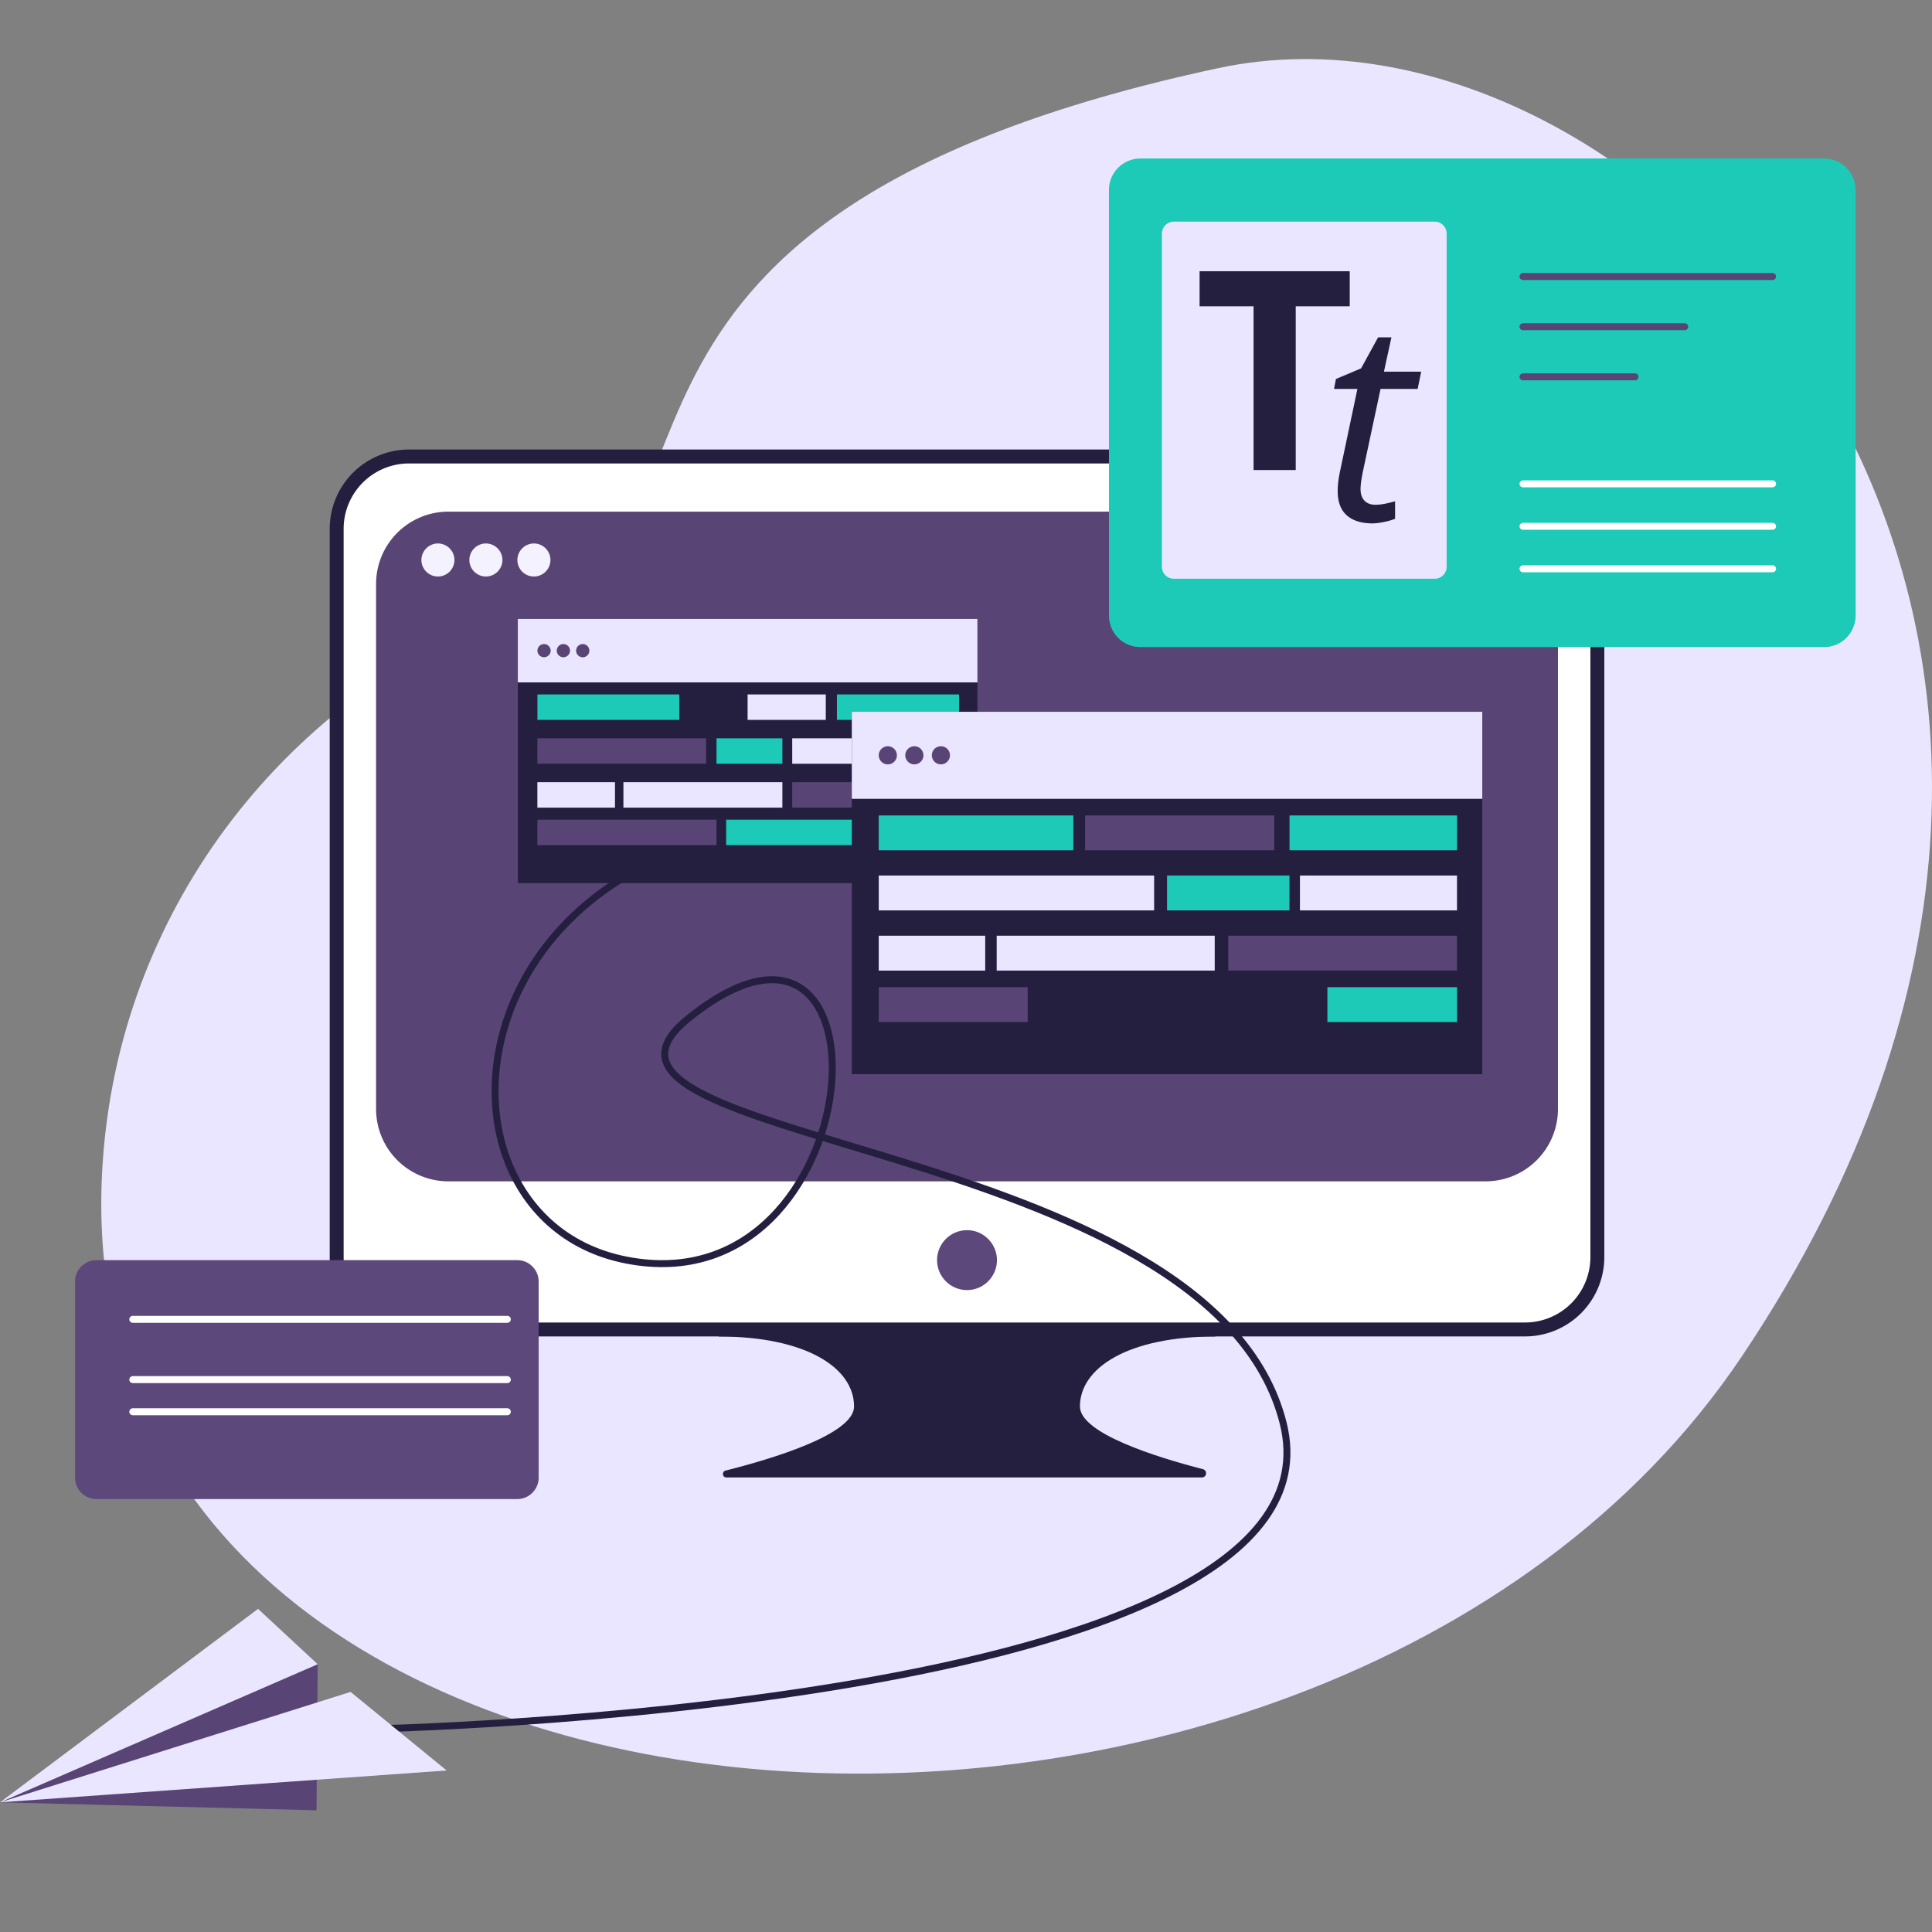 <svg stroke-width=".5" stroke-linejoin="bevel" fill-rule="evenodd" xmlns="http://www.w3.org/2000/svg" version="1.1" overflow="visible" width="148" height="148" viewBox="0 0 111 111"><rect x="0" y="0" width="111" height="111" fill="#808080" stroke="none"/><g id="Document" fill="none" stroke="#000" font-family="Times New Roman" font-size="16" transform="scale(1 -1)"><g id="Spread" transform="translate(0 -111)"><g id="Layer 1"><path d="M6.078 46.11c1.669 14.085 11.453 25.847 24.903 30.35 11.873 3.971-.031 22.257 39.006 30.624 25.072 5.373 58.632-31.489 30.081-74.022C75.704-3.23.868 2.16 6.078 46.11z" stroke="none" fill="#eae6ff" stroke-width=".1" stroke-linejoin="miter" marker-start="none" marker-end="none" stroke-miterlimit="79.8"/><path d="M87.613 34.618H23.501a4.157 4.157 0 00-4.158 4.154v41.846a4.158 4.158 0 004.158 4.155h64.112a4.158 4.158 0 004.16-4.155V38.776a4.157 4.157 0 00-4.16-4.158z" stroke="#241f3f" fill="#fff" stroke-width=".8" stroke-linejoin="miter" marker-start="none" marker-end="none" stroke-miterlimit="79.8"/><path d="M85.35 43.128H25.764a4.155 4.155 0 00-4.157 4.155v30.165a4.155 4.155 0 004.157 4.156H85.35a4.157 4.157 0 004.16-4.156V47.283a4.156 4.156 0 00-4.16-4.155z" stroke="none" fill="#584475" stroke-width=".1" stroke-linejoin="miter" marker-start="none" marker-end="none" stroke-miterlimit="79.8"/><path d="M62.046 30.194c0 2.222 2.77 4.02 7.787 4.02l.046.404H41.286l-.002-.404c5.016 0 7.785-1.798 7.785-4.02 0-1.606-4.755-3.023-7.384-3.684-.228-.057-.188-.394.049-.394h27.318c.283 0 .336.404.06.475-2.675.691-7.066 2.059-7.066 3.603z" stroke="none" fill="#241f3f" stroke-width=".1" stroke-linejoin="miter" marker-start="none" marker-end="none" stroke-miterlimit="79.8"/><path d="M57.278 38.601c0 .949-.771 1.721-1.719 1.721a1.723 1.723 0 01-1.721-1.721c0-.948.772-1.72 1.721-1.72.948 0 1.719.772 1.719 1.72z" stroke="none" fill="#5d487b" stroke-width=".1" stroke-linejoin="miter" marker-start="none" marker-end="none" stroke-miterlimit="79.8"/><g id="Group" stroke-linejoin="miter" stroke="none" stroke-width=".2" fill="#f4f2fe" stroke-miterlimit="79.8" marker-start="none" marker-end="none"><path d="M26.11 78.827a.953.953 0 01-.951.949.953.953 0 01-.948-.949c0-.523.428-.95.948-.95.524 0 .951.427.951.95zM28.867 78.827a.954.954 0 01-.951.949.955.955 0 01-.95-.949c0-.523.43-.95.95-.95.522 0 .951.427.951.95zM31.625 78.827a.951.951 0 01-.949.949.955.955 0 01-.951-.949.95.95 0 011.9 0z"/></g><g id="Group_1" stroke-miterlimit="1364.3"><path d="M29.716 24.873H5.542c-.68 0-1.23.55-1.23 1.23V37.37c0 .681.55 1.231 1.23 1.231h24.174c.68 0 1.232-.55 1.232-1.231V26.103c0-.68-.552-1.23-1.232-1.23z" stroke="none" fill="#5d487b" stroke-width=".1" stroke-linejoin="miter" marker-start="none" marker-end="none"/><path d="M7.63 31.737h21.518M7.63 29.89h21.518M7.63 35.2h21.518" fill="none" stroke="#fff" stroke-width=".4" stroke-linejoin="round" stroke-linecap="round"/></g><g id="Group_2" stroke-miterlimit="1364.3"><path d="M104.797 73.821H65.522c-1.002 0-1.809.81-1.809 1.811v24.45a1.81 1.81 0 001.809 1.812h39.275a1.813 1.813 0 001.814-1.812v-24.45a1.812 1.812 0 00-1.814-1.811z" stroke="none" fill="#1dc9b7" stroke-width=".1" stroke-linejoin="miter" marker-start="none" marker-end="none"/><path d="M87.502 95.111h14.338" fill="none" stroke="#584475" stroke-width=".4" stroke-linejoin="round" stroke-linecap="round"/><path d="M87.502 83.202h14.338M87.502 80.762h14.338M87.502 78.32h14.338" fill="none" stroke="#fff" stroke-width=".4" stroke-linejoin="round" stroke-linecap="round"/><path d="M87.502 92.228h9.29M87.502 89.349h6.433" fill="none" stroke="#584475" stroke-width=".4" stroke-linejoin="round" stroke-linecap="round"/><path d="M82.43 77.749H67.441a.685.685 0 00-.685.685v19.145c0 .378.306.686.685.686H82.43a.686.686 0 00.685-.686V78.434a.686.686 0 00-.685-.685z" stroke="none" fill="#eae6ff" stroke-width=".1" stroke-linejoin="miter" marker-start="none" marker-end="none"/></g><path d="M20.963 11.654s56.897 1.071 52.762 17.573C69.59 45.727 30.508 45.181 39.54 52.48c12.283 9.928 10.726-16.64-3.537-13.879-14.264 2.76-9.37 32.2 23.553 23.423" fill="none" stroke="#241f3f" stroke-width=".4" stroke-linejoin="round" stroke-linecap="round" stroke-miterlimit="79.8"/><g id="Group_3" stroke-linejoin="miter" stroke="none" stroke-width=".1" stroke-miterlimit="79.8" marker-start="none" marker-end="none"><path d="M56.157 60.26H29.75v15.18h26.407V60.26z" fill="#241f3f"/><path d="M56.157 71.794H29.75v3.646h26.407v-3.646z" fill="#eae6ff"/><path d="M31.637 73.617c0 .21-.173.38-.379.38a.381.381 0 01-.381-.38c0-.207.172-.378.381-.378.206 0 .379.171.379.378zM32.749 73.617c0 .21-.173.38-.382.38a.382.382 0 01-.379-.38c0-.207.173-.378.379-.378.209 0 .382.171.382.378zM33.86 73.617a.38.38 0 11-.76 0 .38.38 0 01.76 0z" fill="#584475"/><path d="M39.027 69.64h-8.15v1.462h8.15V69.64z" fill="#1dc9b7"/><path d="M40.568 67.12h-9.694v1.461h9.694V67.12z" fill="#584475"/><path d="M35.333 64.598h-4.459v1.463h4.459v-1.463z" fill="#eae6ff"/><path d="M41.166 62.445H30.874v1.461h10.292v-1.461z" fill="#584475"/><path d="M44.95 64.598h-9.133v1.463h9.133v-1.463z" fill="#eae6ff"/><path d="M55.102 64.598h-9.586v1.463h9.586v-1.463z" fill="#584475"/><path d="M55.102 62.445h-5.428v1.461h5.428v-1.461zM49.284 62.445H41.72v1.461h7.564v-1.461zM55.102 69.64h-7.018v1.462h7.018V69.64z" fill="#1dc9b7"/><path d="M47.444 69.64h-4.492v1.462h4.492V69.64z" fill="#eae6ff"/><path d="M44.95 67.12h-3.784v1.461h3.784V67.12z" fill="#1dc9b7"/><path d="M55.102 67.12h-9.586v1.461h9.586V67.12z" fill="#eae6ff"/></g><g id="Group_4" stroke-linejoin="miter" stroke="none" stroke-width=".1" stroke-miterlimit="79.8" marker-start="none" marker-end="none"><path d="M85.162 49.285H48.939v20.82h36.223v-20.82z" fill="#241f3f"/><path d="M85.162 65.105H48.939v5h36.223v-5z" fill="#eae6ff"/><path d="M51.529 67.605a.52.52 0 11-1.042 0 .52.52 0 011.042 0zM53.054 67.605a.523.523 0 01-.521.521.523.523 0 01-.521-.521c0-.287.235-.521.521-.521.286 0 .521.234.521.521zM54.578 67.605a.52.52 0 11-1.04.002.52.52 0 011.04-.002z" fill="#584475"/><path d="M61.667 62.148H50.485v2.002h11.182v-2.002z" fill="#1dc9b7"/><path d="M66.309 58.694H50.488v2.004h15.821v-2.004zM56.603 55.236h-6.117v2.004h6.117v-2.004z" fill="#eae6ff"/><path d="M59.045 52.279h-8.559v2.005h8.559v-2.005z" fill="#584475"/><path d="M69.79 55.236H57.263v2.004H69.79v-2.004z" fill="#eae6ff"/><path d="M83.71 55.236H70.569v2.004H83.71v-2.004z" fill="#584475"/><path d="M83.714 52.279h-7.451v2.005h7.451v-2.005zM83.714 62.148h-9.627v2.002h9.627v-2.002z" fill="#1dc9b7"/><path d="M73.209 62.148H62.341v2.002h10.868v-2.002z" fill="#584475"/><path d="M74.084 58.694H67.05v2.004h7.034v-2.004z" fill="#1dc9b7"/><path d="M83.71 58.694h-9.024v2.004h9.024v-2.004z" fill="#eae6ff"/></g><g id="Group_5" stroke-linejoin="miter" stroke="none" stroke-width=".1" stroke-miterlimit="79.8"><g id="Group_6" marker-start="none" marker-end="none"><path d="M18.185 6.993l.066 8.393L0 7.45z" fill="#584475"/><path d="M25.661 9.28L0 7.45l20.142 6.344zM14.826 18.565l3.425-3.179L0 7.45z" fill="#eae6ff"/></g></g><g id="Group_7" fill-rule="nonzero" stroke-linejoin="miter" stroke="none" stroke-width=".1" fill="#241f3f" stroke-miterlimit="79.8"><path d="M74.444 83.995h-2.422v9.407H68.92v2.015h8.626v-2.015h-3.102v-9.407z" marker-start="none" marker-end="none" id="Group_8"/></g><g id="Group_9" fill-rule="nonzero" stroke-linejoin="miter" stroke="none" stroke-width=".1" fill="#241f3f" stroke-miterlimit="79.8"><path d="M79.028 81.999c.286 0 .661.068 1.124.203v-1.007a3.566 3.566 0 00-.656-.188 3.355 3.355 0 00-.625-.078c-.651 0-1.15.155-1.496.465-.346.31-.52.772-.52 1.387 0 .343.047.734.141 1.171l.992 4.704h-1.343l.109.57 1.445.61.977 1.781h.766l-.43-1.969h2.14l-.203-.992h-2.132l-1.008-4.719c-.094-.453-.141-.797-.141-1.031 0-.292.076-.516.227-.672.151-.156.362-.235.633-.235z" marker-start="none" marker-end="none" id="Group_10"/></g></g></g></g></svg>